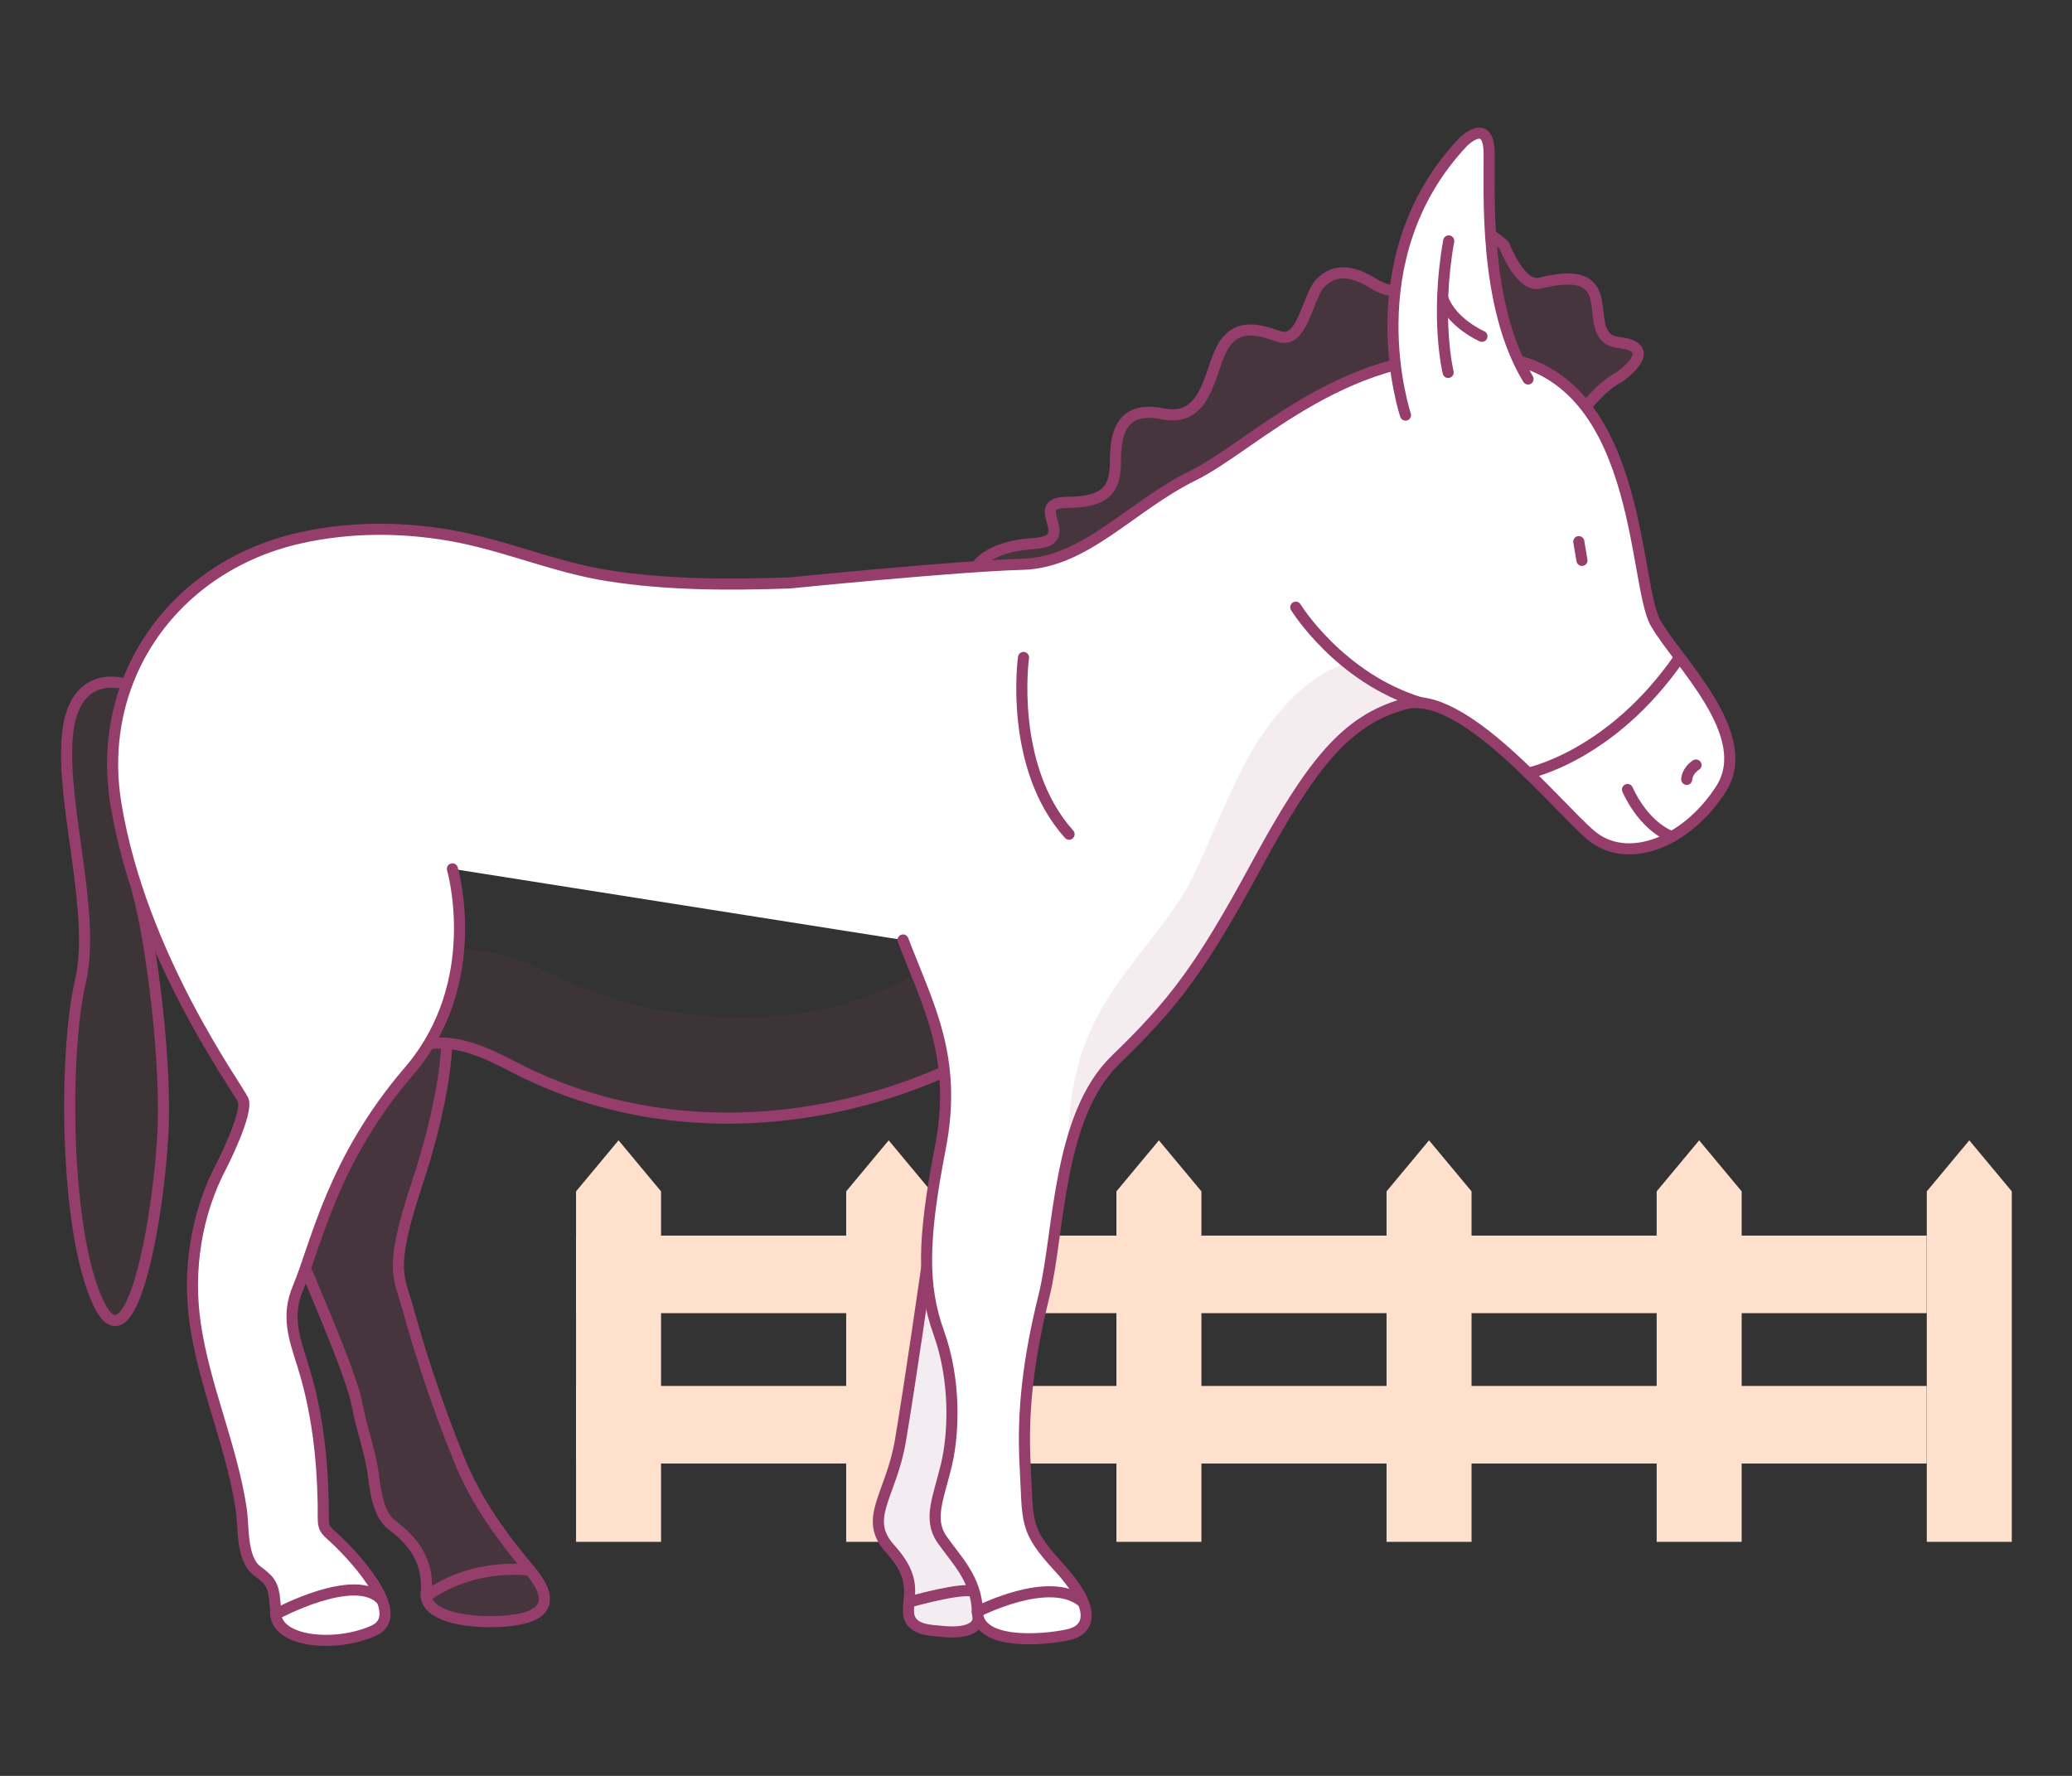 <svg width="280" height="240" viewBox="0 0 280 240" fill="none" xmlns="http://www.w3.org/2000/svg">
<rect x="0" y="0" width="280" height="240" fill="#333333" stroke="none"/>
<path d="M271.864 208.371H260.378V161.005L266.121 154.11L271.864 161.005V208.371Z" fill="#FFE0CD"/>
<path d="M235.36 208.371H223.874V161.005L229.617 154.11L235.36 161.005V208.371Z" fill="#FFE0CD"/>
<path d="M198.857 208.371H187.371V161.005L193.114 154.11L198.857 161.005V208.371Z" fill="#FFE0CD"/>
<path d="M162.353 208.371H150.867V161.005L156.61 154.11L162.353 161.005V208.371Z" fill="#FFE0CD"/>
<path d="M125.834 208.371H114.349V161.005L120.091 154.11L125.834 161.005V208.371Z" fill="#FFE0CD"/>
<path d="M89.331 208.371H77.846V161.005L83.588 154.11L89.331 161.005V208.371Z" fill="#FFE0CD"/>
<path d="M260.362 166.985H77.846V177.465H260.362V166.985Z" fill="#FFE0CD"/>
<path d="M260.362 187.304H77.846V197.784H260.362V187.304Z" fill="#FFE0CD"/>
<path d="M126.843 180.119C129.149 186.496 128.935 193.589 127.881 197.983C126.843 202.376 125.407 205.305 127.27 208.02C129.118 210.736 131.975 213.344 132.066 217.844C132.066 218.149 132.112 218.424 132.204 218.683C132.066 220.834 128.508 220.636 127.27 220.499C126.033 220.346 122.917 220.422 122.78 217.982C122.643 215.541 124.032 213.466 120.29 209.332C116.549 205.198 120.397 202.178 121.68 194.703C122.948 187.213 125.209 171.47 125.209 171.47H125.224C125.315 174.658 125.85 177.389 126.843 180.119Z" fill="#F3EDF1"/>
<path d="M125.208 171.47C125.208 171.47 122.948 187.213 121.68 194.688C120.413 202.163 116.548 205.198 120.29 209.317C124.032 213.451 122.642 215.526 122.78 217.966C122.917 220.407 126.033 220.331 127.27 220.468C128.507 220.605 132.081 220.819 132.204 218.653" stroke="#963E6B" stroke-width="1.5" stroke-linecap="round" stroke-linejoin="round"/>
<path d="M122.826 216.517C122.826 216.517 130.234 214.382 131.639 215.129" stroke="#963E6B" stroke-width="1.5" stroke-linecap="round" stroke-linejoin="round"/>
<g opacity="0.2">
<path d="M139.688 73.458C146.011 73.092 138.558 67.89 144.224 67.89C149.891 67.89 150.731 65.724 150.731 62.322C150.746 58.936 151.296 54.725 157.161 55.931C163.026 57.136 163.407 50.347 165.103 47.129C166.798 43.925 169.44 44.245 172.755 45.45C176.054 46.656 176.634 40.157 178.421 38.266C180.223 36.374 182.591 36.45 185.508 38.266C188.425 40.081 189.769 39.242 192.595 37.06C195.42 34.879 198.322 28.228 203.271 33.17C203.271 33.17 205.47 38.922 208.082 38.266C220.27 35.215 212.863 45.588 218.758 46.29C224.669 46.976 218.758 51.003 218.758 51.003C216.498 52.132 214.283 55.015 214.283 55.015C211.488 51.415 207.609 48.807 202.095 48.242C182.255 46.213 169.67 60.11 161.193 64.29C152.701 68.47 146.683 76.067 138.099 76.28C136.481 76.326 134.342 76.433 131.944 76.601C131.944 76.601 133.349 73.84 139.688 73.458Z" fill="#963E6B"/>
</g>
<path d="M214.283 55.015C214.283 55.015 216.498 52.132 218.758 51.003C218.758 51.003 224.669 46.976 218.758 46.29C212.847 45.603 220.255 35.215 208.082 38.266C205.455 38.922 203.271 33.17 203.271 33.17C198.322 28.228 195.42 34.879 192.595 37.06C189.769 39.242 188.425 40.066 185.508 38.266C182.591 36.45 180.223 36.374 178.421 38.266C176.619 40.157 176.054 46.671 172.755 45.45C169.44 44.245 166.798 43.925 165.103 47.129C163.407 50.332 163.026 57.136 157.161 55.931C151.296 54.725 150.746 58.936 150.731 62.322C150.715 65.709 149.891 67.89 144.224 67.89C138.558 67.89 146.026 73.077 139.688 73.458C133.365 73.84 131.944 76.601 131.944 76.601" stroke="#963E6B" stroke-width="1.5" stroke-linecap="round" stroke-linejoin="round"/>
<g opacity="0.1">
<path d="M58.052 140.915C60.587 136.659 61.641 132.25 61.977 128.421C67.567 128.055 72.684 130.831 77.632 133.013C82.413 135.118 87.438 136.384 92.615 137.04C103.215 138.398 114.517 137.086 123.804 131.548C125.529 135.804 127.103 139.938 127.607 144.85C124.751 146.086 121.833 147.169 118.855 148.054C102.497 152.951 84.734 152.157 69.522 144.256C65.994 142.425 62.298 140.61 58.22 141.006L58.052 140.915Z" fill="#963E6B"/>
</g>
<path opacity="0.2" d="M59.503 140.564C59.503 140.564 60.266 148.191 56.356 159.983C52.446 171.775 53.943 172.492 55.196 177.068C56.433 181.645 58.846 189.425 62.114 197.418C65.383 205.427 71.156 211.483 72.271 213.039C73.386 214.595 74.868 217.234 71.446 218.485C68.025 219.736 57.212 219.568 57.593 215.297C57.975 211.025 55.883 208.31 52.996 206.129C51.102 204.695 50.736 201.522 50.461 199.356C50.079 196.305 48.872 193.162 48.322 190.142C48.017 188.494 47.421 186.862 46.872 185.275C45.604 181.66 44.168 178.106 42.687 174.582C42.244 173.514 41.709 172.477 41.251 171.409C41.251 171.409 46.673 152.768 59.487 140.564H59.503Z" fill="#963E6B"/>
<path d="M61.136 117.422C61.136 117.422 65.612 132.708 55.271 144.759C44.931 156.81 42.793 168.007 40.273 174.048C38.685 177.846 39.723 180.699 40.884 184.391C42.824 190.508 43.557 196.839 43.679 203.246C43.725 206.312 43.419 206.312 45.084 207.776C46.749 209.241 55.562 218.119 50.46 220.392C45.359 222.68 37.463 221.948 37.264 218.119C37.066 214.29 36.837 213.863 34.744 212.292C32.575 210.675 32.957 206.266 32.59 203.886C31.292 195.389 27.657 187.487 26.405 179.021C25.305 171.668 26.496 163.965 30.009 157.39C30.009 157.39 33.583 150.342 32.85 148.664C32.117 146.986 19.043 129.199 15.668 108.666C12.827 91.383 23.778 76.402 40.639 72.68C47.222 71.216 54.095 71.201 60.739 72.345C68.04 73.596 74.882 76.662 82.214 77.806C90.308 79.072 98.526 79.057 106.697 78.782C106.697 78.782 129.561 76.479 138.145 76.265C146.713 76.036 152.746 68.439 161.238 64.26C169.715 60.08 182.3 46.198 202.14 48.212C221.98 50.241 220.636 78.828 223.737 84.213C226.837 89.598 237.284 99.346 232.534 106.683C227.784 114.021 219.765 116.965 214.954 112.846C210.143 108.727 197.543 92.954 189.738 95.15C181.933 97.347 177.29 103.098 169.761 116.995C162.231 130.892 158.642 135.591 150.76 143.218C142.879 150.846 143.185 166.619 141.092 175.085C139 183.552 138.114 190.66 138.542 198.181C138.954 205.702 138.328 206.632 143.078 211.788C147.828 216.944 147.782 220.224 144.223 220.956C140.665 221.689 132.188 222.314 132.081 217.829C131.974 213.329 129.133 210.72 127.27 208.005C125.407 205.29 126.842 202.361 127.896 197.967C128.935 193.574 129.149 186.481 126.858 180.104C124.567 173.728 124.689 167.397 127.071 155.132C129.454 142.867 125.376 135.804 122.031 127.033" fill="white"/>
<path d="M61.136 117.422C61.136 117.422 65.612 132.708 55.271 144.759C44.931 156.81 42.793 168.007 40.273 174.048C38.685 177.846 39.723 180.699 40.884 184.391C42.824 190.508 43.557 196.839 43.679 203.246C43.725 206.312 43.419 206.312 45.084 207.776C46.749 209.241 55.562 218.119 50.46 220.392C45.359 222.68 37.463 221.948 37.264 218.119C37.066 214.29 36.837 213.863 34.744 212.292C32.575 210.675 32.957 206.266 32.59 203.886C31.292 195.389 27.657 187.487 26.405 179.021C25.305 171.668 26.496 163.965 30.009 157.39C30.009 157.39 33.583 150.342 32.85 148.664C32.117 146.986 19.043 129.199 15.668 108.666C12.827 91.383 23.778 76.402 40.639 72.68C47.222 71.216 54.095 71.201 60.739 72.345C68.04 73.596 74.882 76.662 82.214 77.806C90.308 79.072 98.526 79.057 106.697 78.782C106.697 78.782 129.561 76.479 138.145 76.265C146.713 76.036 152.746 68.439 161.238 64.26C169.715 60.08 182.3 46.198 202.14 48.212C221.98 50.241 220.636 78.828 223.737 84.213C226.837 89.598 237.284 99.346 232.534 106.683C227.784 114.021 219.765 116.965 214.954 112.846C210.143 108.727 197.543 92.954 189.738 95.15C181.933 97.347 177.29 103.098 169.761 116.995C162.231 130.892 158.642 135.591 150.76 143.218C142.879 150.846 143.185 166.619 141.092 175.085C139 183.552 138.114 190.66 138.542 198.181C138.954 205.702 138.328 206.632 143.078 211.788C147.828 216.944 147.782 220.224 144.223 220.956C140.665 221.689 132.188 222.314 132.081 217.829C131.974 213.329 129.133 210.72 127.27 208.005C125.407 205.29 126.842 202.361 127.896 197.967C128.935 193.574 129.149 186.481 126.858 180.104C124.567 173.728 124.689 167.397 127.071 155.132C129.454 142.867 125.376 135.804 122.031 127.033" stroke="#963E6B" stroke-width="1.5" stroke-linecap="round" stroke-linejoin="round"/>
<path d="M175.106 82.062C175.106 82.062 181.002 91.657 192.045 94.998" stroke="#963E6B" stroke-width="1.5" stroke-linecap="round" stroke-linejoin="round"/>
<path d="M219.934 106.698C219.934 106.698 221.904 111.473 225.905 113.075" stroke="#963E6B" stroke-width="1.5" stroke-linecap="round" stroke-linejoin="round"/>
<path d="M206.493 104.486C206.493 104.486 217.704 102.274 226.959 88.865" stroke="#963E6B" stroke-width="1.5" stroke-linecap="round" stroke-linejoin="round"/>
<path d="M189.937 56.098C189.937 56.098 182.805 34.971 197.742 19.167C197.742 19.167 201.179 15.719 201.24 20.677C201.301 25.635 200.415 41.225 206.494 51.217" fill="white"/>
<path d="M189.937 56.098C189.937 56.098 182.805 34.971 197.742 19.167C197.742 19.167 201.179 15.719 201.24 20.677C201.301 25.635 200.415 41.225 206.494 51.217" stroke="#963E6B" stroke-width="1.5" stroke-linecap="round" stroke-linejoin="round"/>
<path d="M195.695 50.332C195.695 50.332 193.908 43.01 195.771 32.56" stroke="#963E6B" stroke-width="1.5" stroke-linecap="round" stroke-linejoin="round"/>
<path d="M200.262 45.45C200.262 45.45 196.169 43.666 194.962 40.294" stroke="#963E6B" stroke-width="1.5" stroke-linecap="round" stroke-linejoin="round"/>
<path d="M58.22 141.006C62.298 140.61 66.009 142.425 69.522 144.255C84.734 152.157 102.497 152.951 118.855 148.054C121.833 147.169 124.75 146.086 127.591 144.85" stroke="#963E6B" stroke-width="1.5" stroke-linecap="round" stroke-linejoin="round"/>
<path d="M17.104 92.496C17.104 92.496 9.94 89.949 9.1 99.483C8.26 109.017 13.041 123.448 10.841 132.753C8.642 142.059 8.657 166.421 13.331 176.168C18.005 185.916 21.808 162.241 22.067 151.685C22.342 141.144 20.143 125.706 18.539 120.29" stroke="#963E6B" stroke-width="1.5" stroke-linecap="round" stroke-linejoin="round"/>
<path opacity="0.1" d="M17.104 92.496C17.104 92.496 9.94 89.949 9.1 99.483C8.26 109.017 13.041 123.448 10.841 132.753C8.642 142.059 8.657 166.421 13.331 176.168C18.005 185.916 21.808 162.241 22.067 151.685C22.342 141.144 20.143 125.706 18.539 120.29C18.539 120.29 12.552 105.447 17.088 92.511L17.104 92.496Z" fill="#963E6B"/>
<path d="M227.938 105.325C227.938 105.325 227.938 104.227 229.19 103.388" stroke="#963E6B" stroke-width="1.5" stroke-linecap="round" stroke-linejoin="round"/>
<path d="M213.351 73.199L213.778 75.731" stroke="#963E6B" stroke-width="1.5" stroke-linecap="round" stroke-linejoin="round"/>
<path d="M138.313 88.85C138.313 88.85 136.251 103.571 144.468 112.739" stroke="#963E6B" stroke-width="1.5" stroke-linecap="round" stroke-linejoin="round"/>
<path d="M60.357 141.357C60.357 141.357 60.266 148.191 56.356 159.983C52.446 171.775 53.943 172.492 55.195 177.068C56.432 181.645 58.845 189.425 62.114 197.418C65.382 205.427 71.156 211.483 72.271 213.039C73.386 214.595 74.867 217.234 71.446 218.485C68.025 219.736 57.211 219.568 57.593 215.297C57.975 211.025 55.882 208.31 52.996 206.129C51.102 204.695 50.735 201.522 50.46 199.356C50.078 196.305 48.872 193.162 48.322 190.142C48.017 188.494 47.421 186.862 46.871 185.275C45.603 181.66 43.007 175.558 41.525 172.019" stroke="#963E6B" stroke-width="1.5" stroke-linecap="round" stroke-linejoin="round"/>
<path d="M71.599 212.215C71.599 212.215 64.222 210.995 57.594 215.739" stroke="#963E6B" stroke-width="1.5" stroke-linecap="round" stroke-linejoin="round"/>
<path d="M37.249 218.165C37.249 218.165 48.108 212.276 51.606 216.258" stroke="#963E6B" stroke-width="1.5" stroke-linecap="round" stroke-linejoin="round"/>
<path d="M132.066 217.829C132.066 217.829 141.872 212.734 146.332 216.517" stroke="#963E6B" stroke-width="1.5" stroke-linecap="round" stroke-linejoin="round"/>
<g opacity="0.1">
<path d="M182.086 89.644C184.698 91.749 188.012 93.778 192.014 94.998C191.204 94.922 190.441 94.968 189.707 95.166C181.903 97.362 177.26 103.113 169.73 117.011C162.2 130.908 158.611 135.606 150.73 143.233C147.339 146.513 145.461 151.318 144.254 156.383C144.468 147.413 145.292 141.342 150.867 133.135C153.876 128.696 158.825 123.418 161.162 118.567C163.514 113.67 166.706 105.432 169.577 100.81C175.625 91.062 181.704 89.72 182.071 89.644H182.086Z" fill="#963E6B"/>
</g>
</svg>

